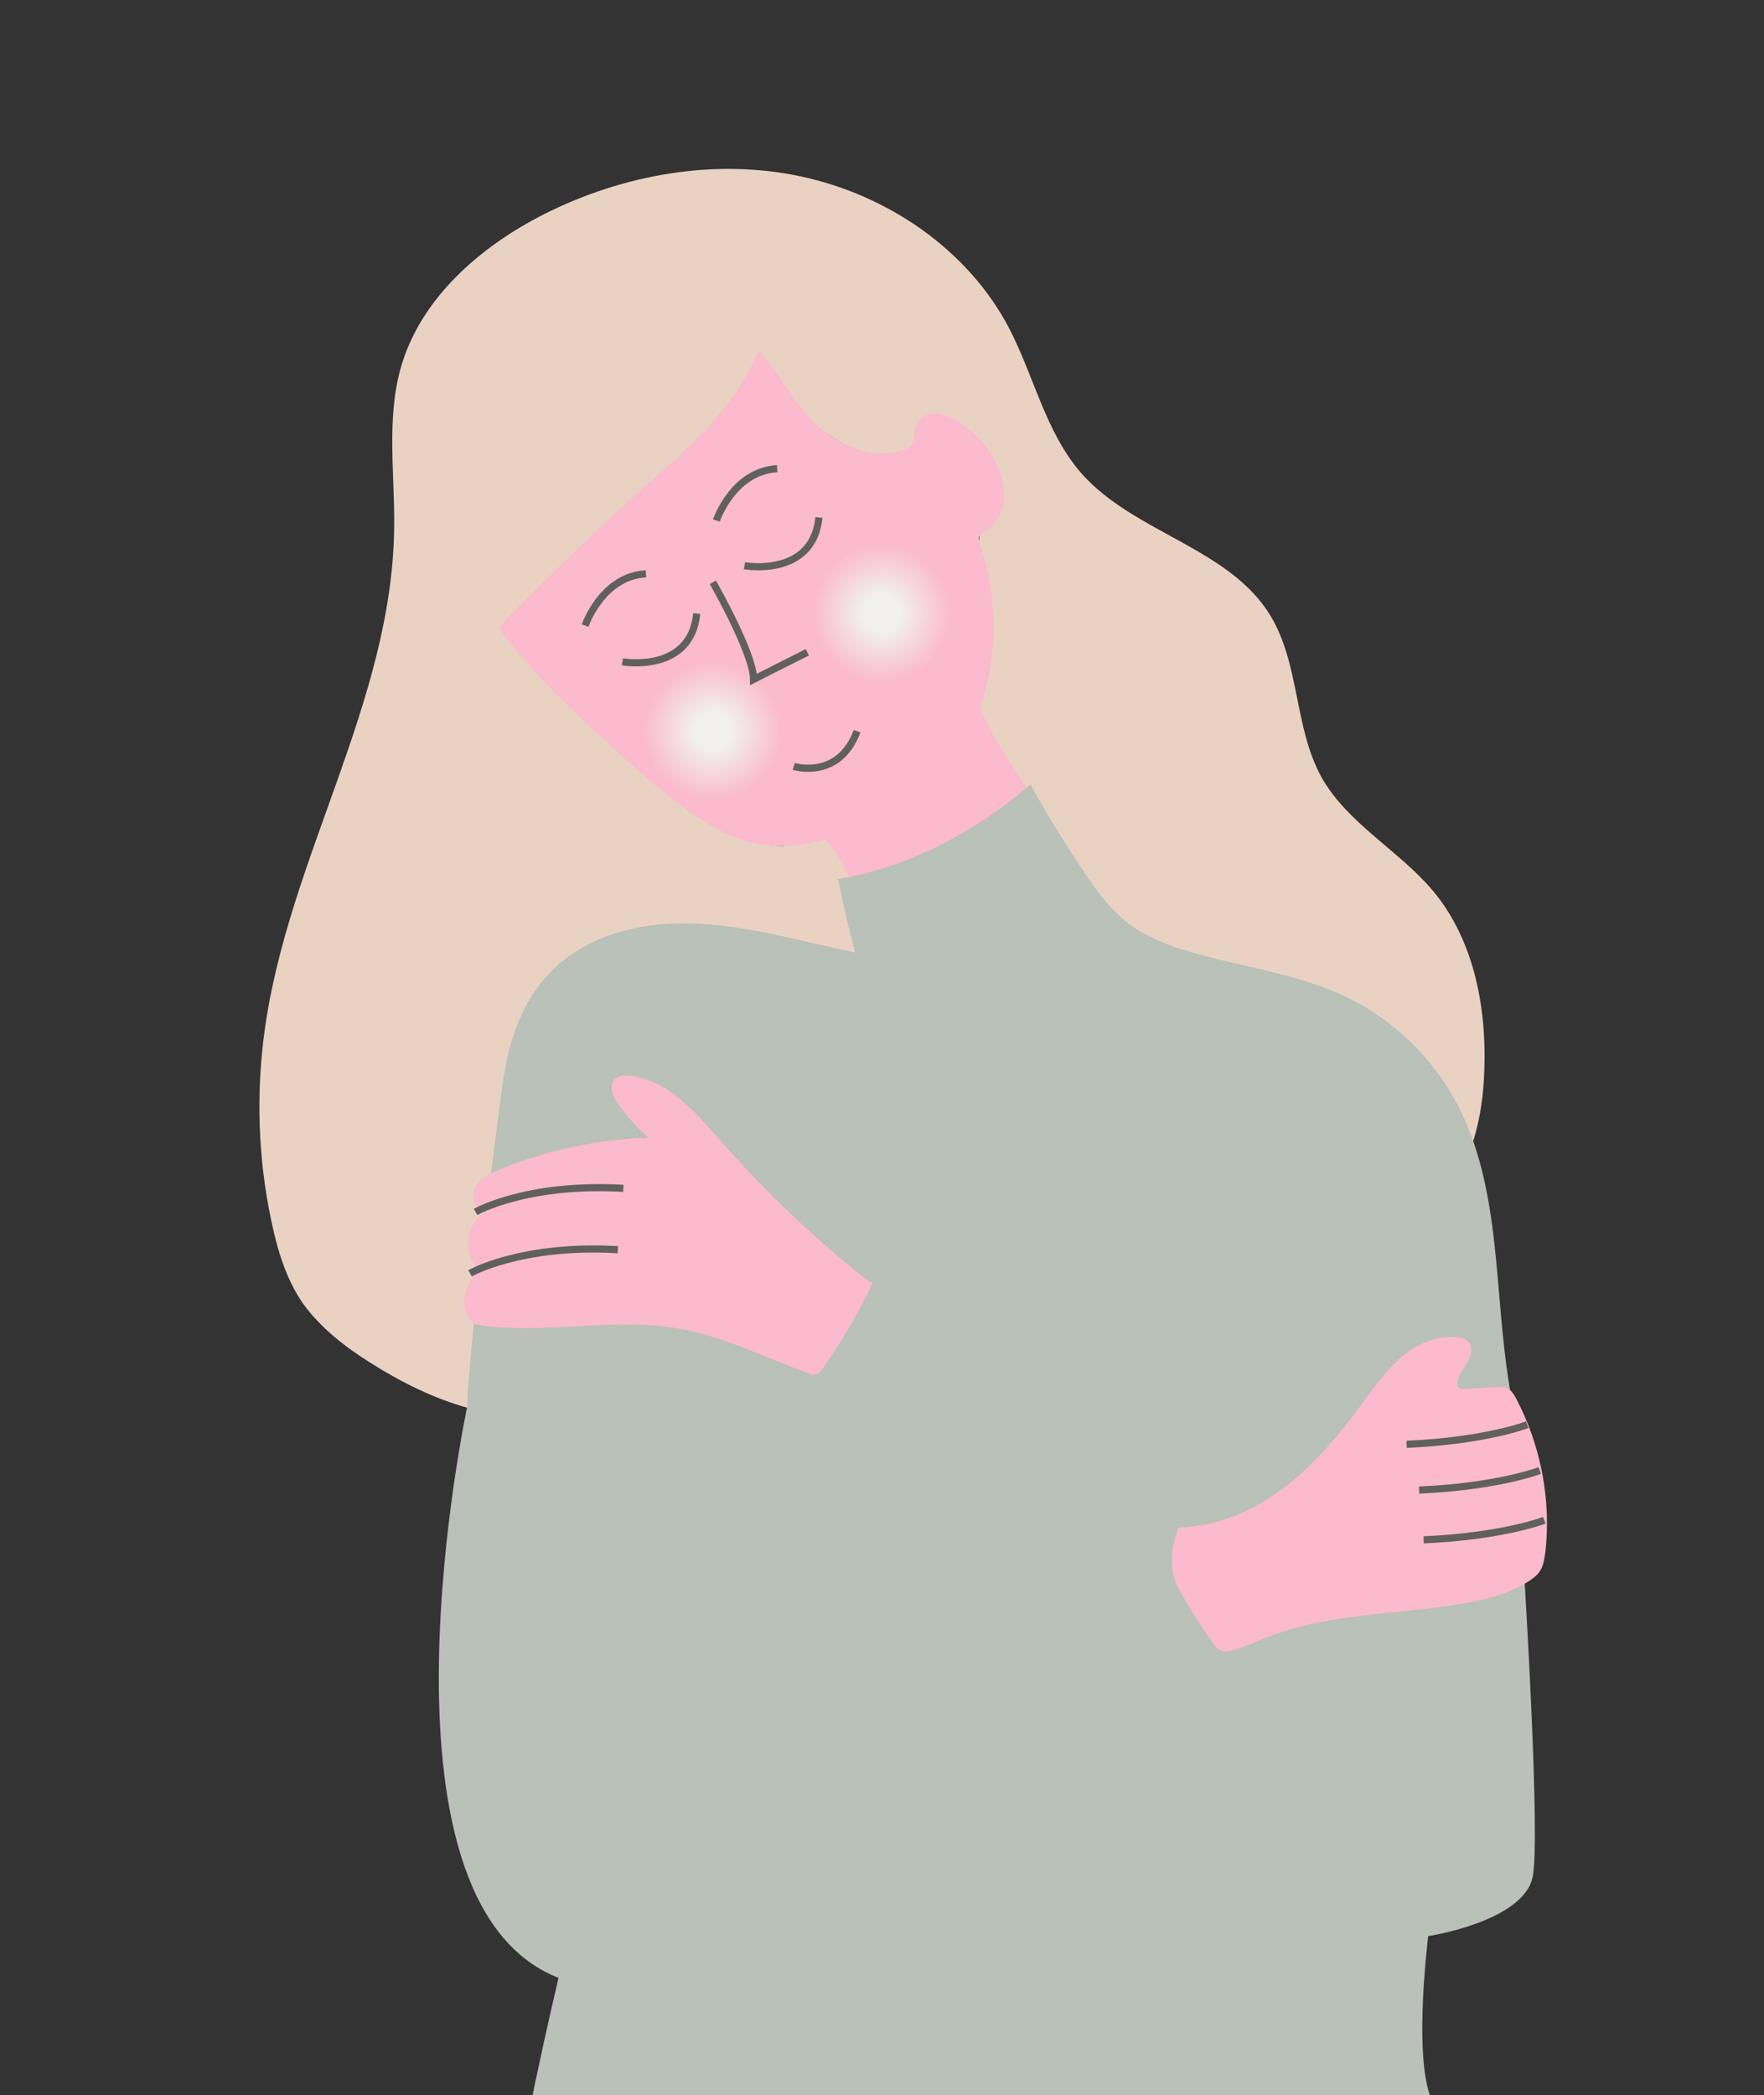 <?xml version="1.0" encoding="UTF-8"?> <!-- Generator: Adobe Illustrator 24.0.0, SVG Export Plug-In . SVG Version: 6.00 Build 0) --> <svg xmlns="http://www.w3.org/2000/svg" xmlns:xlink="http://www.w3.org/1999/xlink" x="0px" y="0px" viewBox="0 0 350.9 416.6" style="enable-background:new 0 0 350.9 416.6;" xml:space="preserve"><rect x="0" y="0" width="350.9" height="416.6" fill="#333333" stroke="none"/> <style type="text/css"> .st0{fill:#FBBACD;} .st1{fill:#727373;} .st2{fill:none;stroke:#606060;stroke-width:1.417;stroke-miterlimit:10;} .st3{fill:#606060;} .st4{fill:none;stroke:#000000;stroke-miterlimit:10;} .st5{fill:#BEA9C9;} .st6{fill:#E8D5BA;} .st7{fill:none;stroke:#606060;stroke-miterlimit:10;} .st8{fill:#EAD2C3;} .st9{fill:#B9C1B8;} .st10{fill:none;stroke:#606060;stroke-width:0.75;stroke-miterlimit:10;} .st11{fill:#757F69;} .st12{opacity:0.51;} .st13{fill:none;stroke:#9C9C9C;stroke-width:1.417;stroke-miterlimit:10;} .st14{fill:#CCAAA6;} .st15{fill:#FBC3D3;} .st16{fill:#394A26;} .st17{opacity:0.33;} .st18{fill:none;stroke:#606060;stroke-width:1.5;stroke-miterlimit:10;} .st19{fill:#EACCB5;} .st20{clip-path:url(#SVGID_2_);} .st21{fill:#DDDCD0;} .st22{fill:#5E5F5F;} .st23{fill:none;stroke:#FEF2F6;stroke-miterlimit:10;} .st24{fill:url(#SVGID_3_);} .st25{fill:url(#SVGID_4_);} .st26{fill:url(#SVGID_5_);} .st27{fill:url(#SVGID_6_);} </style> <g id="Layer_1"> </g> <g id="Layer_2"> <g> <path class="st0" d="M162.3,165.4c0.9,2.2,1.8,4.5,2.7,6.7c0.3,0.7,0.6,1.5,1.2,2c1,0.7,2.3,0.6,3.5,0.4 c13-2.5,25.3-8.7,34.8-17.9c0.2-0.2,0.4-0.4,0.5-0.7c0.1-0.4-0.1-0.7-0.3-1.1c-4-6.3-8-12.5-11.9-18.8 c-10,9.8-20.1,19.6-30.1,29.5"></path> </g> </g> <g id="Layer_3"> <g> <path class="st8" d="M151.1,70c-3.8,9.8-11.6,17.4-19.1,24.7c-10.2,9.9-20.5,19.9-30.7,29.8c11,14.3,24.1,26.9,38.9,37.3 c4.7,3.3,9.8,6.5,15.5,6.4c2,0,4.5-2.6,6.5-2.1c3.3,0.7,5.3,5.7,6.9,8.7c5.4,10.6,1.9,23.4-2.5,34.5c-6.4,16.1-14.5,31.6-24.2,46 c-7.2,10.7-16,21.4-28.4,25c-13.7,4-28.3-1.7-40.3-9.3c-5.1-3.2-10-7-13.5-11.9c-3.3-4.8-5-10.5-6.2-16.2 c-2.7-12.6-3.1-25.7-1.3-38.4c4.8-34,25.2-64.9,25.7-99.2c0.2-10.7-1.6-21.7,1.3-32.1c3.9-13.8,15.7-24.1,28.5-30.6 c15.7-7.9,34-11.2,51.2-7.5s33.1,14.5,41.3,30.1c5,9.6,7.3,20.8,14.4,28.9c10.5,11.9,29.4,14.8,37.6,28.3 c5.9,9.7,4.7,22.3,10.2,32.2c5.2,9.2,15.4,14.5,22.2,22.6c8.4,10.1,10.8,24,10.1,37.1c-0.5,9.5-3.1,20.1-11.2,25.1 c-6.7,4.2-15.4,3.3-22.9,0.8c-16.5-5.4-30.5-18.1-37.6-33.9c-7.3-16.5-8.6-33.7-18.6-48.7c-3.4-5-7.8-11.4-10-17 c-1.7-4.5-0.7-9.7-0.5-14.5c0.2-7.1-0.8-12.3,0.4-19.2c0.9-5.4,4.6-12.5,0.8-16.4c-4.4-4.6-4.2-7.9-10.5-7.2 c-1.2,0.1-3,5.5-3.9,6.3c-5.2,4.3-13.3-1-18.9-4.8c-5.6-3.8-9.2-9.8-12.4-15.7"></path> </g> <g> <path class="st9" d="M205,156c-10.8,9.3-24.2,16.5-38.3,18.8c1,4.9,2.1,9.8,3.4,14.6c-10.3-2.1-20.5-5.2-31-5.7 c-10.5-0.6-21.7,1.8-29.2,9.2c-5.2,5.1-8.1,12.2-9.4,19.4c-1.3,7.2-7.7,59.8-7.5,67.1c0,0-21.2,98.5,18.1,113.9 c0,0-9.2,39-8.5,44.8s63.4,30.8,182.4,2.6c0,0,5.8-15.6,0.7-21.7c-5.1-6.1-1.6-34-1.6-34s18.4-2.8,20.7-11.4 c1.8-6.7-1.5-60.2-3-83.3c-0.4-5.5-0.9-10.9-1.8-16.3c-2.8-18.4-1.5-38-10.1-54.4c-5-9.5-13.1-17.2-22.8-21.7 c-10.1-4.6-21.4-5.8-31.9-9.1c-4.1-1.3-8.1-3-11.4-5.7c-2.7-2.2-4.8-4.9-6.8-7.7C212.9,169.4,208.4,162.3,205,156"></path> </g> <g> <path class="st0" d="M150.8,69.9c-4.2,10.4-13.3,18.9-21.8,26.2c-8.5,7.3-30,28.3-29.7,28.8c5.9,8.4,13.5,15.3,21,22.3 c6.1,5.6,12.2,11.2,19.1,15.7c2.8,1.8,5.8,3.5,9,4.4c2.5,0.7,5,0.9,7.6,0.9c13-0.3,30.5-10.8,36.6-22.3 c6.1-11.5,6.5-25.5,2.3-37.8c-0.1-0.4-0.3-0.8-0.2-1.2c0.2-0.6,0.7-0.8,1.2-1.1c2.2-1.3,3.5-3.9,3.8-6.4c0.2-2.6-0.5-5.1-1.6-7.4 c-1.7-3.4-4.3-6.2-7.5-8.2c-1.5-0.9-3.1-1.6-4.8-1.6c-1.7,0.1-3.5,1.2-3.8,2.9c-0.2,0.9,0,2-0.4,2.9c-0.4,0.9-1.3,1.3-2.3,1.6 c-6,1.9-12.6-1.1-17.2-5.4C157.6,79.8,155.3,74.2,150.8,69.9"></path> </g> <g> <path class="st0" d="M234.3,303.7c7.6,0,14.9-3.2,21-7.8c6.1-4.6,11-10.5,15.5-16.6c2.4-3.3,4.8-6.7,7.9-9.4 c3.1-2.6,7.2-4.5,11.3-4c0.7,0.1,1.4,0.2,1.9,0.7c1.2,1,0.8,3,0,4.3c-0.8,1.4-1.9,2.6-2,4.2c0,0.2,0,0.5,0.1,0.7 c0.3,0.4,0.8,0.4,1.3,0.4c2.1-0.1,4.2-0.3,6.3-0.4c0.7,0,1.5-0.1,2.2,0.2c0.8,0.4,1.3,1.2,1.8,2.1c4.9,9.3,7,20.2,5.8,30.6 c-0.2,1.4-0.4,2.8-1.2,3.9c-0.5,0.7-1.2,1.2-1.9,1.7c-3.8,2.5-8.3,3.7-12.8,4.5c-13.4,2.3-27.4,1.9-40,7c-2.3,0.9-4.6,2.1-7.1,2.5 c-0.6,0.1-1.3,0.1-1.8-0.2c-0.5-0.2-0.8-0.7-1.2-1.2c-2.6-3.6-5-7.4-7.1-11.3c-1.9-3.6-1.3-8.2,0.2-12"></path> </g> <g> <path class="st0" d="M172.3,254.4c-10.5-8.3-20.2-17.6-29-27.6c-5-5.7-10.4-12-17.9-12.9c-1.1-0.1-2.3-0.1-3.1,0.7 c-1.3,1.3-0.4,3.5,0.7,5c1.7,2.4,3.7,4.6,5.9,6.6c-10.1,0.4-20.1,2.5-29.4,6.3c-2,0.8-4,1.8-5,3.6c-1,1.9,0,4.8,2.1,4.9 c-4,2.2-4.7,8.5-1.3,11.5c-2.2,1.9-3.3,5.1-2.7,8c0.2,1,0.7,2,1.5,2.5c0.6,0.4,1.3,0.5,1.9,0.6c12.8,1.7,25.8-1.6,38.5,0.5 c9.2,1.5,17.6,5.8,26.3,9c0.5,0.2,1,0.4,1.6,0.2c0.5-0.2,0.9-0.6,1.2-1.1c3.8-5.4,7.2-11.1,10-17.1"></path> </g> <path class="st2" d="M123.8,131.6c0,0,13.6,2.4,14.8-9.6"></path> <path class="st2" d="M148.1,112.5c0,0,13.6,2.4,14.8-9.6"></path> <path class="st2" d="M116.4,124.4c0,0,3.3-9.8,12.1-10.3"></path> <path class="st2" d="M142.5,103.5c0,0,3.3-9.8,12.1-10.3"></path> <path class="st2" d="M157.9,152.4c0,0,8.9,2.8,12.6-7"></path> <radialGradient id="SVGID_2_" cx="175.384" cy="121.935" r="13.905" gradientUnits="userSpaceOnUse"> <stop offset="0.276" style="stop-color:#F2F0EC"></stop> <stop offset="0.988" style="stop-color:#FBBACD"></stop> </radialGradient> <circle style="fill:url(#SVGID_2_);" cx="175.4" cy="121.9" r="13.9"></circle> <radialGradient id="SVGID_3_" cx="141.831" cy="145.353" r="13.905" gradientUnits="userSpaceOnUse"> <stop offset="0.276" style="stop-color:#F2F0EC"></stop> <stop offset="0.988" style="stop-color:#FBBACD"></stop> </radialGradient> <circle class="st24" cx="141.8" cy="145.4" r="13.9"></circle> <path class="st2" d="M141.8,115.8c0,0,8.1,14.1,8.1,19.3l10.7-5.4"></path> <path class="st2" d="M94.6,241c0,0,10.1-5.8,29.4-4.7"></path> <path class="st2" d="M93.5,253.2c0,0,10.1-5.8,29.4-4.7"></path> <path class="st2" d="M303.8,283.3c0,0-8.2,3.2-24,3.9"></path> <path class="st2" d="M306.3,292.4c0,0-8.2,3.2-24,3.9"></path> <path class="st2" d="M307.2,302.3c0,0-8.2,3.2-24,3.9"></path> </g> </svg> 